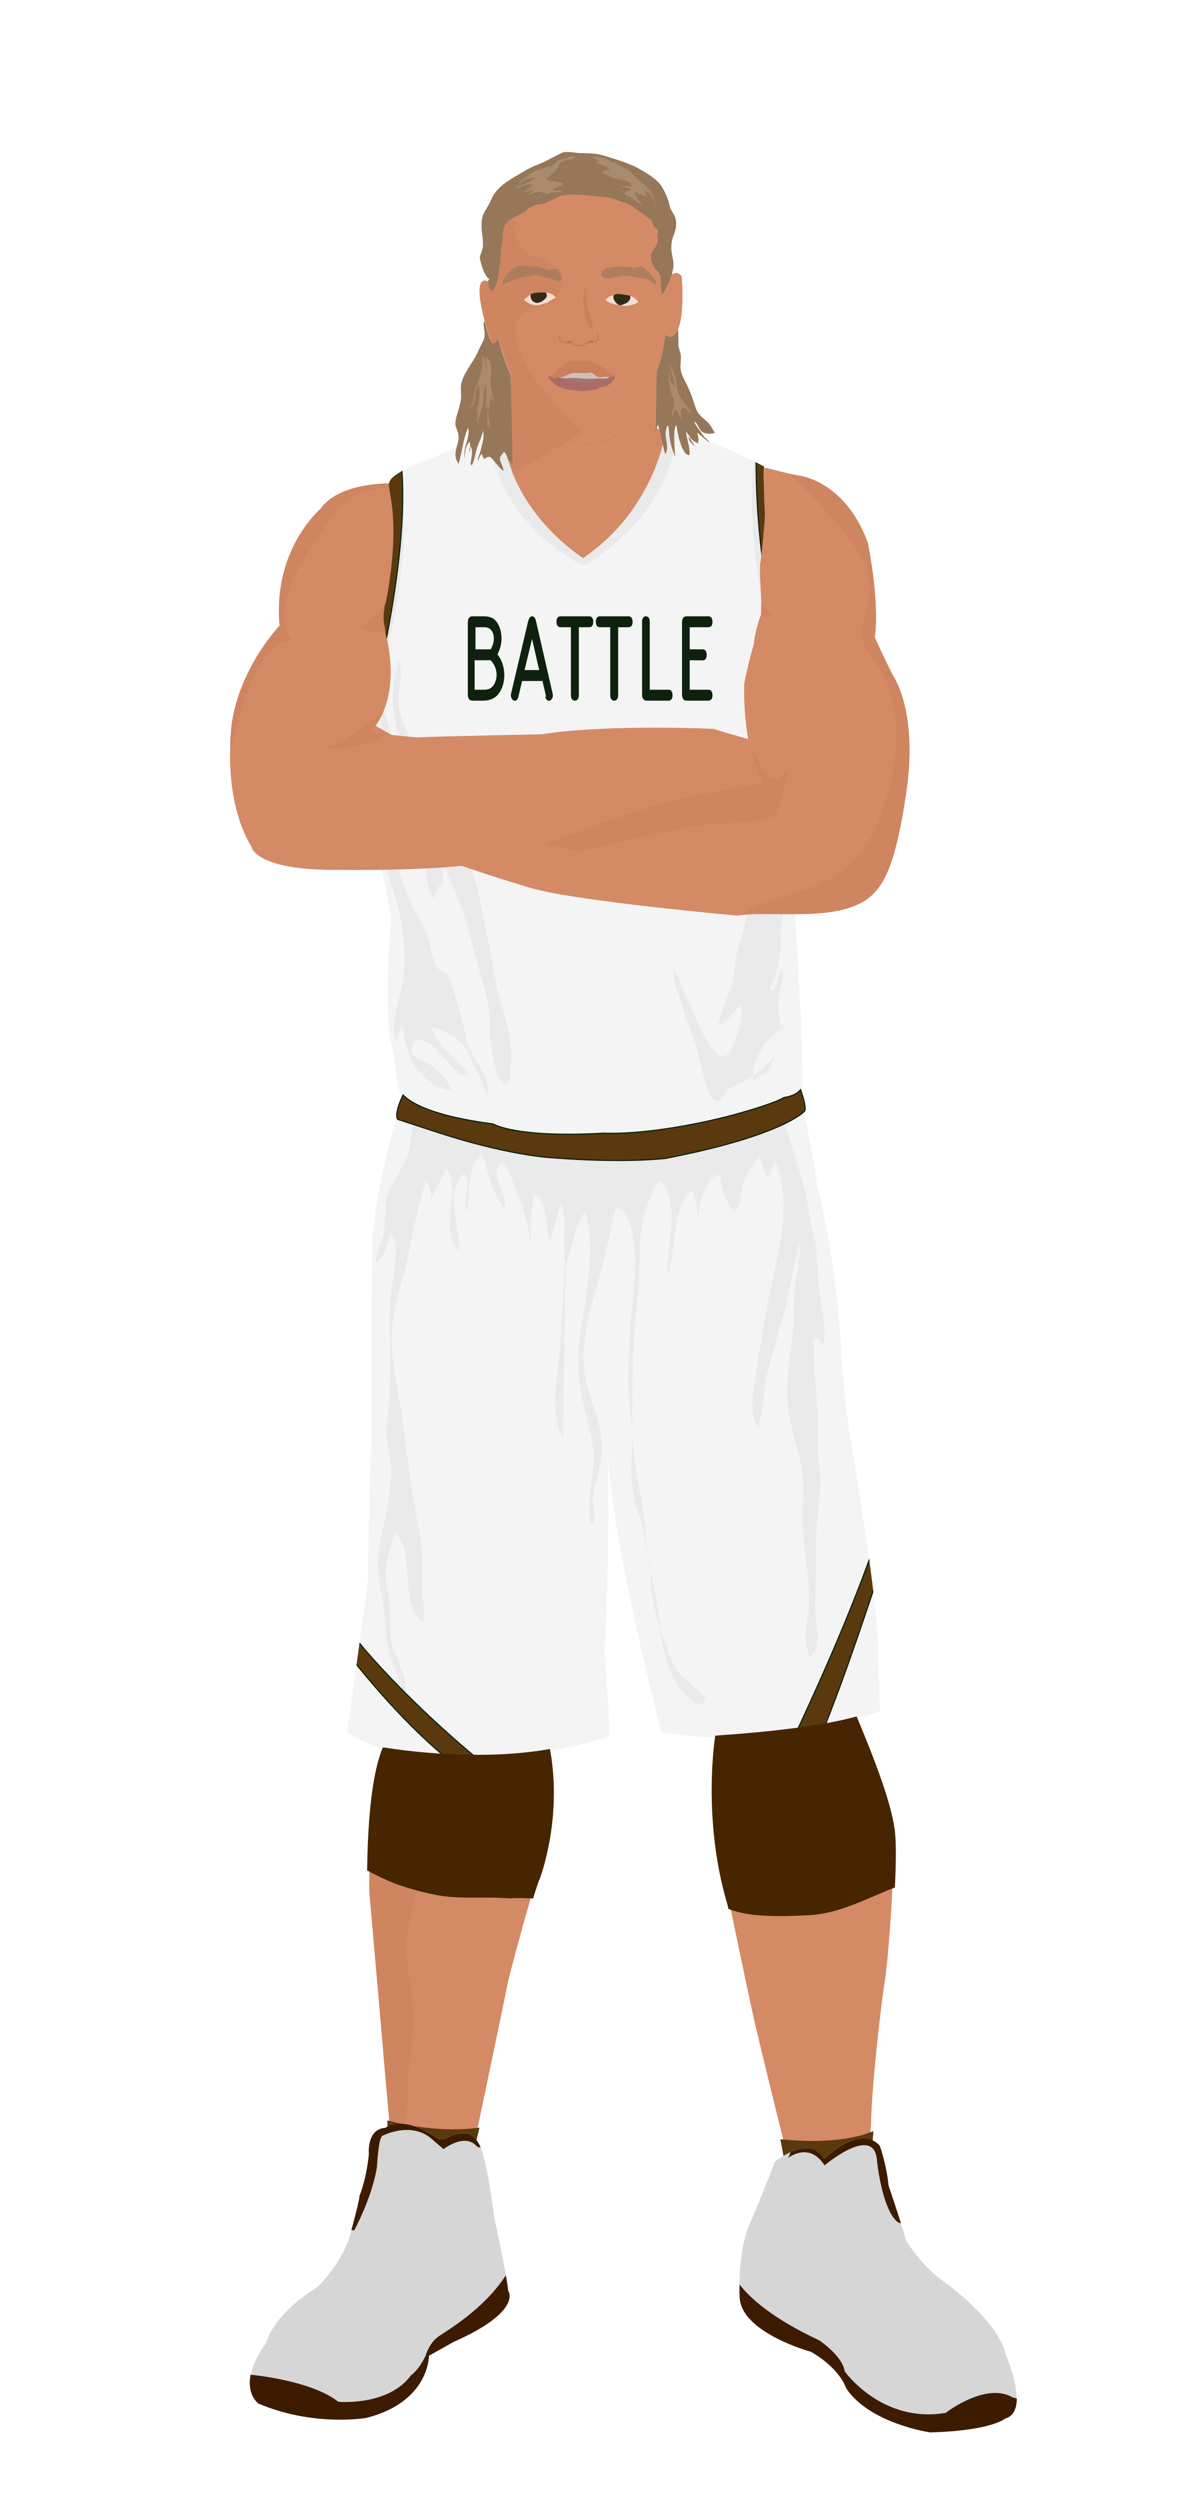 			<svg id="s6131197c2336c" xmlns="http://www.w3.org/2000/svg" xmlns:xlink="http://www.w3.org/1999/xlink" x="0px" y="0px" width="1029.1px" height="2172px" viewBox="0 0 1029.1 2172">
			
			<defs>
				<style type="text/css"><![CDATA[
									#s6131197c2336c .uniform{fill:#f4f4f4;}
					#s6131197c2336c .uniform.shadow{fill:#eaeaea;}
								
									#s6131197c2336c .headband .base{fill:#5a390e;}
					#s6131197c2336c .headband .shadow{fill:#502f04;}
					#s6131197c2336c .skin{fill:#d48a65;}
					#s6131197c2336c .skin.shadow{fill:#cf8560;}
					#s6131197c2336c .arms .wrap {fill:#000000;stroke-width:4;stroke:#000000}
					#s6131197c2336c .legs .wrap {fill:#462500;stroke-width:4;stroke:#462500}
					#s6131197c2336c .legs .socks {fill:#5a390e;stroke-width:3;stroke:#5a390e}
					#s6131197c2336c .shoes .base{fill:#d6d6d6;}
					#s6131197c2336c .shoes .sole{fill:#3c1b00;}
								#s6131197c2336c .waist-base .uniform{fill:#e5e5e5;}
				]]></style>
			</defs>

			<g class="uniform uniform-base"><g class="jersey jersey-base"><path class="uniform" d="M324.6,723.6c5.6,24.6,11.8,49.4,15,74.4c0,0-6.9,94.4,2,114.8l4.6,31.9c0,0,0.9,21.2,82.3,31.8c0,0,19.5,12.4,96.4,8c0,0,38,2.7,106.2-14.2c0,0,38-9.7,50.4-16.8c0,0,15.9-1.8,15.9-12.4c0-10.6-0.2-23.7-0.9-51.5c0,0-2.7-42.5-3.3-58.4c0,0-3.8-66.1-4.6-78.5c0,0,8.8-61,9.7-84c0,0,0-29.2,2.7-52.2c0,0-31-101.7-31.9-129.2c0,0-6.4-60.2-5.1-82.1c0,0-37.8-19.9-59.1-24.6c0,0-21.9-8-25.9-8.6c0,0-8,69-72.3,112.8c0,0-63.3-39.2-69.4-108.2c0,0-24.8,2.7-57.9,19.9c0,0-34.1,11.1-40.3,20.8c-6.2,9.7,15,39.8-19.5,169c0,0.1,0,0.2,0,0.3c-1.4,11.4-2.8,22.8-4.4,34.2c-1.8,12.6-6.1,26.6-5.9,39.2c0.1,8.7,6.8,32.3,14.3,56.9"/><path class="uniform shadow" d="M323.6,716.8c7.7,25.1,16.4,51.1,20.1,63.2c5.9,19.1,7.8,36,7.8,56.5c0,13.7-3.5,25.5-6.7,38.5c-1.8,7.5-4.8,23.2-0.1,30c1.5-4.8,3.2-9.7,4.8-14.4c2,11.6,5.2,29.3,13.3,38.7c4.7,5.4,21.2,20.9,29.2,16.7c-3.4-8.5-9.9-15-17.2-20.5c-6.8-5.1-18.4-5.7-16.7-15.8c2.1-12.8,16.7-3.4,21.7,2.4c4,4.6,21.5,28.1,27.4,20.6c-9.6-11.3-28.8-25.5-31.9-40.5c6.6,1.6,17.7,6.8,23,11.4c6.1,5.3,9.3,13.2,12.9,20.2c3.9,7.7,9.9,17.5,11.2,26c0.4,0,1.4,0.1,1.9,0.1c1-18.7-15.7-31-19.1-47.7c-2.6-12.6-6.2-25.7-10-37.8c-1.6-5.3-3.7-14.9-7.6-18.8c-1.8-1.9-5.1-2.1-6.5-3.7c-4.8-5.3-6.5-18.1-8.3-24.8c-2.7-9.9-7.8-17.5-12.8-26.5c-10.3-18.7-17.7-45.6-15.7-67c2,1.6,4,3,6.4,3.4c0.1-2.9,0.5-5.9,1.2-8.7c3.6,7.3,8.8,14.4,12.9,21.6c6.9,12.2,4,30.2,12.6,40.8c1.2-4.7,2.7-11.5,7.7-13.3c0.2-4.9-0.4-10.4,0.6-14.9c4.5,9.2,8.2,19.2,12.3,28.7c8.4,19.5,12.2,39.5,18.1,59.8c4.3,14.9,9.3,30.2,9.6,45.8c0.1,6.3-0.5,12.5,0.8,18.7c0.9,4.7,4.2,38.4,13.3,35.8c4.6-1.3,4-13.6,4.3-17.2c2.6-26.3-9.5-48.4-13.7-73.5c-2.4-14.6-5.1-28.3-8.2-43c-4.7-22.2-7.3-45.6-18.4-65.5c-4-7.1-7-14.6-11.3-21c-5.4-8-10.6-16.2-14.1-25.7c-2.5-7-3.7-14.9-7.2-21.5c-3.2-6-8.6-10.3-11.2-16.9c-1.5-3.9-2.1-8-3.2-12c-2.8-10.5-8.7-21.2-10.2-31.8c-1.6-11.3,5.4-30.4-0.5-39.6c-0.1,5.7-3.1,11-3.4,16.8c-0.3,4-0.8,7.9-1.2,11.9c-1.6,18.5,8.7,40.8,3.2,58.1c-3.4-4-2.9-12.3-3.9-17c-3-15.1-6.7-28.3-14.3-42.2c4.7,11.9,4.8,27.3,4.9,40c0,9-2.3,17.2-2,26.3c0.3,8.8,2.9,17.1,3.9,25.7c-6.4-5.9-11.3,20.1-9,30.3"/><path class="uniform shadow" d="M660.1,650c0.5-11.7-0.1-23.1,2.5-34.4c1.1-4.9,2-9.6,2.1-14.6c0.2-7.3-0.3-15.1,0.1-22.2c8.2,10.1,11.9,22.7,19.1,33.2c1.6-4.2,0.5-10.4,0.7-15.1c7.3,7,11,25.7,11.9,35.4c1.5,16.6-4.4,33.9-8.1,49.9c-2.7,11.9-3.5,24.1-5.2,36.1c-2.2,15.5-7.6,30.4-6.5,46.5c7.1-1.3,7.5,10.2,6.6,14.9c-2.5,13.6-5.1,23.4-4.7,37.4c0.3,10.3-2.1,18.9-4,28.8c-0.8,4.1-5.6,11.5-4.9,14.6c9.6-2.8,4.5-17.3,10.9-19.4c0.7,10.5-3.3,18.2-3.9,28.2c-0.5,8.7,1.1,16.9,2.1,25.4c2.1-1,3.5-3.2,3.7-5.5c-5.7,7.8-14.4,11.6-19.5,20.1c-5.2,8.6-9.2,19.4-8.8,29.5c5.8-2.7,12.5-7.4,15.7-13.1c2.9-5,2.9-8.3,7.4-12.3c-9.7,11.7-19.8,20.7-33.3,27.3c-4.8,2.3-8.8,3.3-12.4,7.4c-2.2,2.5-4.3,9-9.2,8.1c-7.2-1.3-11.9-24.9-13.5-31.6c-2.9-12.9-6.6-24.2-11.2-36.4c-3.2-8.5-5.7-17.4-8.6-26c-2-5.8-4.4-13.7-2.8-19.3c5.8,11.3,9.2,23.4,15.5,34.6c4.3,7.7,6.1,16.1,10.9,23.4c3.2,5,8.4,16.2,15,16.5c7.1,0.3,9.7-10.3,11.7-15.5c3.6-9.2,5.9-18.7,5.1-28.7c-6.7,4.3-12.6,15.5-20,17.6c1.4-10,5.9-20,9.7-29.6c4.6-11.7,3.7-24.4,7.3-36.6c6.2-20.7,10.5-42.1,16.7-62.9c6.9-23.3,15.6-61.2,6.3-85.4c-5.1,4.4-4.9,13.3-6.2,19.6c-1.6,7.6-3.8,15.4-7,22.5c-4.8,10.7-11.6,15.3-23.7,17.1c-0.4-6.1,2.7-12,3.3-18.1c0.4-3.8-0.8-8.1-0.1-11.8c1.1-5.7,4.9-10.4,6-16c0.7-3.1,0.6-6.1,1.5-9c4.1,2.4,8.3,7.5,10,12.1c2.3-10.1,5.6-20.2,8.4-30.1c1.6-5.6,2.2-11.3,5.3-16.6"/><path class="uniform shadow" d="M424.4,379.2c11.1,80.6,82.8,112.2,82.8,112.2c80.8-47.9,81-116.6,81-116.6l-9-2.8c0,0-8,69-72.3,112.8c0,0-63.3-39.2-69.4-108.2l-11.5,2.2C425.4,378.9,424.9,379,424.4,379.2z"/><path class="uniform shadow" d="M506.8,484.8C571.2,441,579.2,372,579.2,372c-88.3-7.5-141.8,4.6-141.8,4.6C443.6,445.6,506.8,484.8,506.8,484.8z"/><path class="uniform shadow" d="M346.4,411c-3.3,2.1-5.9,4.2-7.2,6.3c-6.2,9.7,15,39.8-19.5,169c0,0.1,0,0.2,0,0.3c-1.4,11.4-2.8,22.8-4.4,34.2c-1.7,12.3-5.9,25.9-5.9,38.3C358.9,511.6,354,440.6,346.4,411z"/><path class="uniform shadow" d="M664.1,405.1c0,0-3.6-1.9-9.1-4.6c-2.9,33-6,131.5,45.4,222.1c0.2-2.1,0.4-4.2,0.6-6.3c0,0-31-101.7-31.9-129.2C669.2,487.2,662.8,427,664.1,405.1z"/></g><g class="waist waist-base"><path class="uniform shadow" d="M681.6,953.4c-12.4,7.1-50.4,16.8-50.4,16.8C563,987.1,525,984.4,525,984.4c-77,4.4-96.4-8-96.4-8c-52.5-6.8-71.5-18.1-78.3-25.2c-8.3,17.5-4.6,21.2-4.6,21.2c2,0.7,30.5,10,30.5,10c63.7,21.2,101.5,23.2,101.5,23.2c65.7,5.3,100.9,0.7,100.9,0.7c102.8-19.9,120.8-41.1,120.8-41.1c1.3-3.2-0.9-11.1-3.6-18.6C691.5,952.3,681.6,953.4,681.6,953.4z"/></g><g class="shorts shorts-base"><path class="uniform" d="M763,1437.6c2-38.5-23.2-183.8-23.2-183.8c-6-37.8-8-69.7-8-69.7c-4-89.6-21.2-152.6-21.2-152.6c-5.9-39.9-10-57.4-12.6-65.1c-5.6,4.8-31.3,22.8-119.5,39.9c0,0-35.2,4.6-100.9-0.7c0,0-37.8-2-101.5-23.2c0,0-28.5-9.3-30.5-10c0,0-0.6-0.7-0.8-2.7c-24.2,87.8-21.1,116.8-21.1,116.8c-1.3,31.2-0.7,168.5-0.7,168.5c-2,24.5-3.3,118.8-3.3,118.8c-2,16.6-17.9,130.7-17.9,130.7c76.3,53.1,228.3,4,228.3,4c-0.7-19.2-4.6-74.3-4.6-74.3c4.4-80.5,3.3-151.7,2.8-172.8c3,75.8,46.3,243.1,46.3,243.1c92.9,17.9,190.4-17.9,190.4-17.9L763,1437.6z"/><path class="uniform shadow" d="M715.2,1168.2c4.1-13.7-1.4-30.5-2.9-44.3c-1.2-11.6-1.8-22.4-2.4-34.2c-0.6-12.1-4.5-21.5-6.4-33.5c-1.5-9.1-2.6-18.2-5.1-26.8c-5-17.4-10.4-35.5-16.9-53.1c-16.5,8-47.3,19.1-103,29.9c0,0-35.2,4.6-100.9-0.7c0,0-37.8-2-101.5-23.2c0,0-9.2-3-17.6-5.7c-0.3,7.2-1.7,15.1-2.6,20.1c-2.2,12.5-10.4,23.3-16.1,34.3c-6.5,12.4-4.2,25-6,38.4c-1.2,9.2-7.4,17.7-6.9,27.2c8.8-5.1,8.8-17,13.3-25.6c7.6,10.5,1.7,38.1,0,51.1c-2.4,18-1.1,36.9-1.1,55.1c0,19.4,0.2,38.8-2.7,57.5c-2.3,15,3.6,30.2,3.6,45.1c0,16.5-3.8,31.3-7.1,47.3c-4.3,20.4-6.6,34.8-1.7,55.2c4.2,17.6,2.8,35.7,7.1,53.2c2.2,9.1,6.4,17.2,9.5,26c1.9,5.3,2.6,12.4,6,16.7c-1.5-9.3-0.8-17-4.1-26.1c-2.4-6.6-5.5-12.8-7.9-19.4c-3.4-9.5-2.7-18.5-2.7-28.8c0-10.9-1.9-18.6-3.3-28.9c-2.1-15.5,3-29.1,7.8-44.2c19.1,19.4,1.8,62.2,23.9,78.6c2.4-7.4,0.2-16.5-0.1-24.3c-0.3-8.9,0.2-17.8,0-26.6c-0.4-20.7-5.4-39.3-8.6-59.4c-5.3-32.8-8.1-66-14.4-98.9c-5.3-27.9-5.8-51.7,2.6-79.1c9.7-31.6,13-64,23.2-95.4c3.2,4.1,4.8,10.7,4.6,16.9c3.5-9.7,8.5-17.5,13.1-27.5c13.5,19.3-7.3,54.8,11.2,71.6c1.1-20.5-13.4-52.2,4.5-67.4c6.8,10.8-2.5,22.6,2,33.3c4.8-14.6-1.5-38.4,12.2-48.9c4.8,3.1,4.7,10.4,6.4,15.7c2.8,8.9,7,22.5,14,29.7c3.6-9.9-8.2-21.9-6.3-32.4c2.4-13.2,8.4-3.2,11.5,4.2c8.5,20.1,17.6,44,17.7,65.9c0-16.7-0.2-31.5,2.8-47.7c11.5-3.3,10.7,31.4,14.1,39c3.8-10.8,5.8-22.3,9.8-33c4,9.3,2.5,21.4,2.5,31.5c0,6.7,0.4,13.5,0.7,20.3c-1.3,23.1-4.3,75-4.3,75.5c-1.8,23-9.9,55.6,2.8,76.7c-0.3-22.2,1.7-107.6,2.1-147.6c0.6-2.8,1.3-5.7,2.2-8.5c3.7-11.9,7.6-31.5,15.1-41c9.8,37.4-1.1,76.6-5.3,113.5c-3.3,29.4,2.6,52.1,9.5,79.8c4.6,18.4,2.4,31.5,0.2,49.5c-0.7,5.8-2.9,27.2,1.8,30.5c3.6-7.2,0.3-13.3,0-20c-0.6-10.5,3.7-19.5,6-29.4c5.8-25-2.4-44.7-9.8-68.7c-10-32.7,0.8-67,10-98.9c5.7-19.8,9-40.2,14.2-59.7c18.2,5.5,17.3,50.3,15.8,66.1c-2.8,28.8-5.2,57-5.2,86c0,19.4,4.9,37.3,3.3,56.4c-1.2,14.8-1,31.3,2,45.9c2,9.8,6.7,18.8,8.2,28.7c1.6,10.7,3.5,21.2,5.5,31.6c0.2,2.5,0.5,6,0.5,7.5c0.1,15.5,3.4,29.3,8.1,43.7c0.9,7,2.5,16.3,4.3,22.8c3.8,14.2,9.1,27.1,19.3,36.3c4.3,3.8,12.5,12.3,16.4,1.6c-8.8-10.1-20.3-15.8-27-27.4c-5-8.8-8.1-18.5-11.4-28.1c-0.3-0.8-0.9-3.1-1.3-4.8c-1.1-9.2-1.9-18.5-4-27.5c-1.6-7.2-3.5-17.6-4.9-25.1c-0.4-4.3-1.1-8.6-2.1-13c-2.4-10.4-1.6-20-3-30.4c-3.5-25.4-10.1-50.1-10.3-76.2c-0.3-38.4-0.4-76.3,4.4-114.1c2.4-18.4,1.1-36.7,2.6-54.8c1-12.4,8.4-39.1,16.7-48.4c19.5,20.3,5.4,57.7,6.4,82.5c8.4-18.6,3.4-61.4,22-73.7c3.1,6.4,4.5,15.5,4.3,24.4c2.2-14,5.7-30,13.5-35.6c7.9-5.7,6.3-0.1,8,7.6c1.8,8.2,5,16.3,11.1,22.4c6.3-6.2,5.4-22.1,9.3-30.5c3-6.4,8.3-13.6,12.1-18.6c2.1,5.6,3.9,15.1,7.7,19.4c2.8-5.1,2.2-9.9,6.4-13.5c15.2,37.2,1.4,81.1-6.2,118.7c-4.1,20.3-7.3,40.9-10.4,61.1c-2.2,14.3-7.4,37.3,1.3,50.2c5.7-16.8,4.4-34.9,9.2-52c4.4-15.9,8.6-31,13.2-46.9c6-20.5,8.2-42.7,14.2-62.5c0.3,13.6-3.1,26.9-4.6,40.5c-1.3,12.5-0.7,25-1.9,37.5c-2,21.2-6.4,44.7-4.1,66c2.9,26.5,16.2,51.9,13.1,79.4c-3.6,32.2,6.9,61.6,5.1,93.5c-0.8,14.3-6.5,30.6,1,43.9c11.2-8.4,4.8-28.4,4.5-40c-0.3-11.6,0.9-23.3,0.9-35c0-10.9,0-21.7,0-32.6c0-14.4,3.1-27.8,3.6-42c0.4-11.4-2.7-22.4-2.7-33.9c0-8.4,0-16.8,0-25.2c0-22.3-4.5-46.3-2.5-68.1C711.6,1162.6,714.2,1164.9,715.2,1168.2z"/></g></g><g class="mask-shorts"><g><defs><path id="s6131197c2336c-shorts-clip-path-def" d="M763,1437.6c2-38.5-23.2-183.8-23.2-183.8c-6-37.8-8-69.7-8-69.7c-4-89.6-21.2-152.6-21.2-152.6c-5.9-39.9-10-57.4-12.6-65.1c-5.6,4.8-31.3,22.8-119.5,39.9c0,0-35.2,4.6-100.9-0.7c0,0-37.8-2-101.5-23.2c0,0-28.5-9.3-30.5-10c0,0-0.6-0.7-0.8-2.7c-24.2,87.8-21.1,116.8-21.1,116.8c-1.3,31.2-0.7,168.5-0.7,168.5c-2,24.5-3.3,118.8-3.3,118.8c-2,16.6-17.9,130.7-17.9,130.7c76.3,53.1,228.3,4,228.3,4c-0.7-19.2-4.6-74.3-4.6-74.3c4.4-80.5,3.3-151.7,2.8-172.8c3,75.8,46.3,243.1,46.3,243.1c92.9,17.9,190.4-17.9,190.4-17.9L763,1437.6z"/></defs><clipPath id="s6131197c2336c-shorts-clip-path"><use xlink:href="#s6131197c2336c-shorts-clip-path-def" overflow="visible"/></clipPath></g></g><g class="mask-jersey"><g><defs><path id="s6131197c2336c-jersey-clip-path-def" d="M324.6,723.6c5.6,24.6,11.8,49.4,15,74.4c0,0-6.9,94.4,2,114.8l4.6,31.9c0,0,0.9,21.2,82.3,31.8c0,0,19.5,12.4,96.4,8c0,0,38,2.7,106.2-14.2c0,0,38-9.7,50.4-16.8c0,0,15.9-1.8,15.9-12.4c0-10.6-0.2-23.7-0.9-51.5c0,0-2.7-42.5-3.3-58.4c0,0-3.8-66.1-4.6-78.5c0,0,8.8-61,9.7-84c0,0,0-29.2,2.7-52.2c0,0-31-101.7-31.9-129.2c0,0-6.4-60.2-5.1-82.1c0,0-37.8-19.9-59.1-24.6c0,0-21.9-8-25.9-8.6c0,0-8,69-72.3,112.8c0,0-63.3-39.2-69.4-108.2c0,0-24.8,2.7-57.9,19.9c0,0-34.1,11.1-40.3,20.8c-6.2,9.7,15,39.8-19.5,169c0,0.1,0,0.2,0,0.3c-1.4,11.4-2.8,22.8-4.4,34.2c-1.8,12.6-6.1,26.6-5.9,39.2c0.1,8.7,6.8,32.3,14.3,56.9"/></defs><clipPath id="s6131197c2336c-jersey-clip-path"><use xlink:href="#s6131197c2336c-jersey-clip-path-def" overflow="visible"/></clipPath></g><g><defs><path id="s6131197c2336c-waist-clip-path-def" d="M681.6,953.4c-12.4,7.1-50.4,16.8-50.4,16.8C563,987.1,525,984.4,525,984.4c-77,4.4-96.4-8-96.4-8 c-52.5-6.8-71.5-18.1-78.3-25.2c-8.3,17.5-4.6,21.2-4.6,21.2c2,0.7,30.5,10,30.5,10c63.7,21.2,101.5,23.2,101.5,23.2 c65.7,5.3,100.9,0.7,100.9,0.7c102.8-19.9,120.8-41.1,120.8-41.1c1.3-3.2-0.9-11.1-3.6-18.6 C691.5,952.3,681.6,953.4,681.6,953.4z"/></defs><clipPath id="s6131197c2336c-waist-clip-path"><use xlink:href="#s6131197c2336c-waist-clip-path-def"  overflow="visible"/></clipPath></g></g>
<defs><style type="text/css" ><![CDATA[
#s6131197c2336c .uniform-pattern .pattern-1{fill:#5a390e;stroke:#0d210d;}
#s6131197c2336c .uniform-pattern .pattern-2{fill:#0d210d;}
#s6131197c2336c .uniform-pattern .identifiers .number path{fill:#0d210d;stroke:#5a390e;stroke-width:20}
#s6131197c2336c .uniform-pattern .identifiers .wordmark path{fill:#0d210d;stroke:#0d210d;stroke-width:20;}
]]></style></defs>
<g class="uniform-pattern">
	<g class="jersey" clip-path="url(#s6131197c2336c-jersey-clip-path)">
		<path class="pattern-1" fill="#A96300" d="M344.8,381.5c0,0,27.4,70.5-43,310.5l-31.4-292.5L344.8,381.5z"/>
		<path class="pattern-1" fill="#A96300" d="M658.9,357.5c0,0-25.5,247.5,120,376.5l-91.5-376.5H658.9z"/>
	</g>
	<g class="waist">
		<path class="pattern-1" fill="#A96300" d="M681.6,953.4c-12.4,7.1-50.4,16.8-50.4,16.8C563,987.1,525,984.4,525,984.4
			c-77,4.4-96.4-8-96.4-8c-52.5-6.8-71.5-18.1-78.3-25.2c-8.3,17.5-4.6,21.2-4.6,21.2c2,0.7,30.5,10,30.5,10
			c63.7,21.2,101.5,23.2,101.5,23.2c65.7,5.3,100.9,0.7,100.9,0.7c102.8-19.9,120.8-41.1,120.8-41.1c1.3-3.2-0.9-11.1-3.6-18.6
			C691.5,952.3,681.6,953.4,681.6,953.4z"/>
	</g>
	<g class="shorts" clip-path="url(#s6131197c2336c-shorts-clip-path)">
		<path class="pattern-1" fill="#A96300" d="M437,1543.9c-6,0-144-114-166.5-183l-9,19.5c0,0,81.4,126,163,172.5L437,1543.9z"/>
		<path class="pattern-1" fill="#A96300" d="M675.4,1539.4c0,0,84-168,103.5-262.5l9,15c0,0-76.5,249-99,261
			C666.4,1564.9,675.4,1539.4,675.4,1539.4z"/>
	</g>
	<g class="identifiers">
		<path fill="none" d="M349.6,668.2c0,0,160.4-151.5,329.9,10.5"/>
	</g>
	<g class="identifiers">
		<svg y="510px" x="345px" width="330" height="120" class="wordmark" xmlns="http://www.w3.org/2000/svg" xmlns:xlink="http://www.w3.org/1999/xlink" viewBox="0 0 180.0 85.5"><g id="s5372b8d95375e" transform="matrix(0.703 0 0 1 12.001 69.547)"><g transform="scale(0.076) translate(0, 0)"><path transform="translate(0,0) rotate(180) scale(-1, 1)" d="M133,667l127,0C313,667 352,660 378,646C403,632 424,612 439,585C454,558 462,528 462,497C462,454 445,410 412,366C467,317 494,261 494,198C494,157 483,121 461,88C438,55 409,31 373,18C341,6 302,0 255,0l-122,0C105,0 91,14 91,42l0,583C91,653 105,667 133,667M160,69l113,0C310,69 340,76 363,90C381,101 396,116 408,137C419,158 425,179 425,200C425,247 400,290 350,329l-190,0M160,398l192,0C379,431 393,464 393,495C393,532 378,560 349,579C330,592 303,598 268,598l-108,0z" /><path transform="translate(569,0) rotate(180) scale(-1, 1)" d="M374,160l-240,0l-45,-135C83,8 72,-1 56,-1C47,-1 39,3 32,10C25,17 21,25 21,34C21,37 22,41 24,47l194,578C227,653 240,667 257,667C269,667 278,663 284,654C287,649 292,639 297,623l188,-576C487,42 488,37 488,33C489,24 485,17 478,10C471,3 462,-1 453,-1C436,-1 425,8 419,25M156,229l197,0l-96,296z" /><path transform="translate(1108,0) rotate(180) scale(-1, 1)" d="M250,598l0,-561C250,12 238,0 214,0C190,0 178,12 178,37l0,561l-130,0C23,598 11,609 11,632C11,655 23,667 48,667l332,0C405,667 417,655 417,632C417,609 405,598 380,598z" /><path transform="translate(1564,0) rotate(180) scale(-1, 1)" d="M250,598l0,-561C250,12 238,0 214,0C190,0 178,12 178,37l0,561l-130,0C23,598 11,609 11,632C11,655 23,667 48,667l332,0C405,667 417,655 417,632C417,609 405,598 380,598z" /><path transform="translate(2020,0) rotate(180) scale(-1, 1)" d="M160,69l227,0C412,69 424,57 424,34C424,11 412,0 387,0l-254,0C105,0 91,14 91,42l0,588C91,655 102,667 125,667C148,667 160,655 160,630z" /><path transform="translate(2483,0) rotate(180) scale(-1, 1)" d="M160,598l0,-200l160,0C345,398 357,386 357,363C357,340 345,328 320,328l-160,1l0,-260l227,0C412,69 424,57 424,34C424,11 412,0 387,0l-254,0C105,0 91,14 91,42l0,583C91,653 105,667 133,667l254,0C412,667 424,655 424,632C424,609 412,598 387,598z" /></g></g></svg>		
		<g class="number">
			<svg x="10px" y="630px" xmlns="http://www.w3.org/2000/svg" xmlns:xlink="http://www.w3.org/1999/xlink" width="100%" height="130" viewBox="0 0 88 85.5"><g transform="matrix(.9 0 0 1.1 0 70)"><g transform="scale(0.085) translate(0, 0) matrix(1 0 0 1 0 70)"><path
                    transform="translate(0,0)
                    rotate(180) scale(-1, 1)"
                    d="M151,69l203,0C379,69 391,57 391,34C391,11 379,0 354,0l-250,0C70,0 53,9 53,27C53,35 60,49 73,70l186,289C290,407 308,438 315,453C322,467 325,483 325,502C325,531 316,554 297,571C278,588 254,597 223,597C197,597 176,590 161,576C152,568 140,550 123,522C112,505 101,496 89,496C79,496 71,500 64,507C57,514 53,523 53,534C53,566 72,597 110,626C145,653 185,667 228,667C277,667 317,652 349,623C380,593 396,555 396,509C396,466 380,419 347,369z" /><path
                    transform="translate(507,0)
                    rotate(180) scale(-1, 1)"
                    d="M113,370C80,406 63,450 63,503C63,552 78,592 107,622C136,652 174,667 222,667C271,667 310,651 341,620C371,589 386,548 386,498C386,449 369,407 334,370C357,349 372,328 381,305C389,282 393,250 393,210C393,142 382,93 360,62C330,20 283,-1 218,-1C161,-1 117,20 85,62C64,90 54,133 54,191C54,239 58,276 67,301C75,326 90,349 113,370M219,335C154,335 121,293 121,209C121,162 128,127 141,104C154,81 181,69 221,69C258,69 284,80 300,101C316,122 324,158 324,207C324,252 316,285 299,305C282,325 256,335 219,335M223,597C196,597 174,588 157,570C140,552 132,529 132,500C132,436 161,404 219,404C284,404 317,436 317,501C317,524 311,545 299,562C283,585 258,597 223,597z" /></g></g></svg>
		</g>
	</g>
</g>			
						
						<g class="neck"><path class="skin" d="M506.8,484.8c56.8-38.6,69.6-96.8,71.9-110l-10.9-3.4l-8.2-18.3H452.2l-9.7,23.3l-5,1.3 C444.2,446,506.8,484.8,506.8,484.8z"/></g>
			
			<g class="pose pose-2">
	<g class="legs">
		<path class="left skin" d="M743.3,1493.5c-28.5,7.7-72.4,12.9-120,16.2c-2.7,19.9-8.2,81.2,11.1,145.4
			c0,0,13.2,64,21.8,102.9c0,0,23.1,96.9,31.2,125.8c8.1,28.9,68.7,4.2,69.6-37.3c0.9-41.4,10.4-116.8,12.3-126.9
			c1.9-10.1,9.2-95.3,6.7-125.9C774.1,1570.4,759.3,1531.7,743.3,1493.5z"/>
		<path class="right skin" d="M334,1520.2c-5.8,14.7-13.3,46.9-13,122.9c0,0,12.4,140.9,12.5,144.2
			c0.2,3.3,6,67.1,6,67.1l72,11.6c0,0,27.9-133,30.5-146.5c0,0,20-77.2,25.3-88.1c0,0,19.4-50.1,9.1-109.7
			C433,1529.1,380.1,1527.1,334,1520.2z"/>
		<path class="skin shadow" d="M476.2,1540.2c0.7-0.2,1.6-0.3,2.5-0.3c-0.5-6-1.2-12.1-2.3-18.3
			c-43.4,7.5-96.3,5.5-142.4-1.5c-5.8,14.7-13.3,46.9-13,122.9c0,0,12.4,140.9,12.5,144.2c0.2,3,4.8,53.4,5.8,64.8
			c0.7,0.8,1.3,1.7,1.9,2.6l4.2,0.7l0.2-0.7c10.5-12.9,8.2-27.2,9-43.1c0.9-16.6,3.5-33.1,4.5-49.6c1.9-30.8-9.2-54.5-4.5-85
			c2.9-19.3,7.8-34.9,14.7-53.3c5.4-14.5,7-32.7,15.5-46.5c9.7-15.6,30.4-27.3,47.9-31.9c11.5-3,12.1,3,24.4,3.2
			C464.6,1548.6,469.9,1542,476.2,1540.2z"/>
		<path class="skin shadow" d="M775.7,1639.6c0.8-18.2,1.2-35.2,0.3-45.8c-1.9-23.4-16.8-62.1-32.7-100.3
			c-28.1,7.6-71.3,12.7-118.1,16c1.5,1.5,3.9,3,8.1,5.9c4.9,3.4,17.5,12.7,24.2,13.7c14.4,2,27-5.6,42.5-2.7
			c19.4,3.5,28.9,12.8,38.8,28.2c9.2,14.2,11.3,28.2,16.2,43.2C759.7,1611.8,772.7,1624.6,775.7,1639.6z"/>
		<path class="socks" d="M756.7,1863.1c0.2-3,0.5-6.2,0.8-9.5
			c-24.3,9.5-57.7,8.4-77.4,6.5c2.8,15,5.3,28.3,7.1,36.3C693.4,1925.8,753.6,1904.4,756.7,1863.1z"/>
		<path class="socks" d="M414.8,1850.1c-31,3.8-61.3-2.2-76.6-6.1
			c0.5,14.8,1,28.2,1,28.2l56.1,13c4.4-2.9,8.8-5.9,13-8.8C410,1869.7,412.2,1860.6,414.8,1850.1z"/>
										<path class="right-knee wrap" d="M353.6,1637.7c13.5,4.1,28,7.8,42.2,8.5c15.9,0.8,31.7-0.3,47.5,1
			c3.2-0.3,6.5-0.3,9.4-0.3c3.1,0.1,6.1,0.2,9.2,0.3c2.3-7.5,4.2-13.3,5.4-15.8c0,0,19.4-50.1,9.1-109.7
			c-43.4,7.5-96.3,5.5-142.4-1.5c-5.3,13.4-12,41.2-12.9,103.5C331.5,1629.3,342.2,1634.2,353.6,1637.7z"/>
						<path class="left knee wrap" d="M634.8,1656.8c1.2,0.5,2.3,0.9,5,1.6c3.5,1,7,1.8,10.5,2.4c2.7,0.4,5.6,0.8,9.6,1.1
			c14.3,1.1,28.6,0.6,42.9-0.1c26.3-1.3,49.1-14.2,73.1-23.5c0.8-17.7,1.1-34.2,0.2-44.5c-1.9-23.4-16.8-62.1-32.7-100.3
			c-28.5,7.7-72.4,12.9-120,16.2c-2.7,19.9-8.2,81.2,11.1,145.4C634.5,1655.1,634.6,1655.7,634.8,1656.8z"/>
					</g>
	<g class="arms">
		<path class="left skin" d="M775.8,586.4c-6.1-12.1-15.5-32.7-15.5-32.7c4.4-32.2-6.1-82.4-6.1-82.4
			c-20.4-55.1-61-58.3-61-58.3c-7-1.2-26.6-6.6-29.1-6.8c0,8.7-0.3,26.1,0.6,38c0.9,4.2-3.5,42.8-3.5,43c-0.1,0.6-0.3,1.2-0.5,1.8
			c-0.8,15,1.8,30,0.7,45c-3.2,8.5-5.3,17.3-6.4,26.2c-3.2,11.1-5.9,22.2-8.1,33.5c-1.4,40.7,9.6,76.6,9.6,76.6
			s-277.3-11.6-279.5-12.1c-2.2-0.5-54.3-29.7-54.3-29.7c-22.7-20.1-52.1,15.6-52.1,15.6l43.2,68.4c27.1,24.1,149,59.3,149,59.3
			c38.8,11.1,177.8,23.6,177.8,23.6c19.9-4,65.3,2.5,94.7-6c29.4-8.5,41-26.6,52.1-99.5C798.5,617.1,775.8,586.4,775.8,586.4z"/>
		<path class="skin shadow" d="M760.3,553.7c4.4-32.2-6.1-82.4-6.1-82.4c-20.4-55.1-61-58.3-61-58.3
			c-1.7-0.3-4.2-0.8-7-1.5c21.9,21.5,43.9,42.2,60.3,69.1c13.9,22.8,10.4,35.5,4,58.9c-6.2,22.7,7.2,27.4,17.5,47.6
			c16.6,32.5,12.2,80.2,0.1,113.9c-14.6,40.4-29.3,58.8-71.6,72.5c-15,4.9-38,11.5-53.3,21.6c21-3.1,64,2.6,92.2-5.6
			c29.4-8.5,41-26.6,52.1-99.5c11.1-72.9-11.6-103.5-11.6-103.5C769.7,574.3,760.3,553.7,760.3,553.7z"/>
		<path class="skin shadow" d="M502.4,740.8c4-1.8,8.3-3,12.8-3.9c8.6-1.8,17.1-3.5,25.7-5.6
			c20.3-4.8,40.7-9.6,61.2-13.2c15.7-2.8,31.5-2.6,47.3-4.1c8.3-0.8,17.2-2.3,25.1-5.5c3-9.7,5.5-19.7,8.3-29.4
			c1.1-3.8,2.1-7.5,3-11.2c-9.4,7.6-9.2,12.8-20.3,4.7c-1.3-1-10.4-21.4-11.5-22.5c-47.7-2-269,9-276.7,8.3
			c20.4,29.5,59.3,61.3,86,72.8c11.2,4.8,26.1,3.7,36.4,8.3C500.6,739.8,501.5,740.3,502.4,740.8z"/>
		<path class="skin shadow" d="M661.5,534c-0.2,0.5-0.4,1.1-0.6,1.6c3.8-0.3,7.6-0.3,11,0.2
			c-3.5-3.7-6.7-7.9-10.2-11.6C661.7,527.5,661.7,530.7,661.5,534z"/>
								<path class="right skin" d="M653.6,653.3c-0.5-1-0.9-2-1.4-3.1c-1-2.3-1.2-4.8-1.3-7.2c0-0.3-0.1-0.6-0.1-0.8
				c-11.8-3.3-23.5-6.6-30.4-9c0,0-91.7-4.4-149.6,4.7c0,0-88.3,1.7-108,2.7c0,0-24.1-1.7-40.8-5c0,0,26.4-22.8,14.5-79.8
				c0,0,0,0,0-0.1c-1.2-3.4-1.8-7-2-10.7c-1.5-4.9-1.5-10.6-0.5-15.7c-0.1-1.2,0-2.5,0.5-3.5c0.9-2.1,1.2-4.3,1.6-6.5
				c0.1-0.4,0.2-0.7,0.3-1.1c11.8-67.4,1.1-89.3,1.6-98.2c-19.9,0.2-47.5,5-59.4,22.1c0,0-41.6,34.8-35.6,101.5
				c0,0-44.2,45.9-42.7,105.2c0,0-4.1,49.6,18.2,86.8c0,0,3,21.1,77.6,20.1c0,0,86.8,1.3,128-6.7c0,0,60.1-20.4,65.7-22.1
				c0,0,95-34.8,114.7-35.9c0,0,37.5-7.2,59.1-11.4C659.2,671.5,655.4,662.5,653.6,653.3z"/>
		<path class="skin shadow" d="M338.2,423.7c-0.2-1.5-0.3-2.7-0.2-3.7c-19.9,0.2-47.5,5-59.4,22.1
			c0,0-41.6,34.8-35.6,101.5c0,0-44.2,45.9-42.7,105.2c0,0-0.4,5.1-0.3,13.3c1.8-26.3,22-105.7,53.8-105.4
			c-20.8-31.5,12.2-73.2,28.2-98C299,432.2,316.4,423.6,338.2,423.7z"/>
		<path class="skin shadow" d="M335.1,549.8c-0.3-1.6-0.5-3.2-0.6-4.8c-1.5-4.9-1.5-10.6-0.5-15.7
			c-0.1-1.2,0-2.5,0.5-3.5c0.3-0.6,0.5-1.2,0.6-1.9c-6.5,8-13,15.3-22.5,21.1C320.8,548.5,328.4,549.9,335.1,549.8z"/>
		<path class="skin shadow" d="M322,635.5c0,0,6.3-5.5,11.4-17.8c-16.9,13.6-29.2,25.5-52.8,31.3
			c14.1,4.2,36.5-1.1,55.8-11.2C331.5,637.2,326.5,636.4,322,635.5z"/>
							</g>
	<g class="shoes">
		<path class="right base" d="M312.6,1907.5c0,0,5.8-13.5,8.1-36c0,0-2.3-22,14.5-23c0,0,13.3-13,46.9,10h4.6
			c0,0,20.8-13.5,29,3c0,0,6.4,5.5,13.9,65c0,0,11,50.5,12.2,63.5c0,0,13.3,17.5-47.5,44.5l-21.4,12c0,0,0.6,40-54.4,54
			c0,0-45.7,8-93.8-12.5c0,0-20.8-15,6.9-53c0,0,4.1-23,44.6-48.5c0,0,20.3-19,28.4-45.5C304.5,1941,312.6,1912,312.6,1907.5z"/>
		<path class="left base" d="M673.3,1878.1c0,0,30.4-25,42.7-2.5c0,0,31-31,48.6-11.5c0,0,5.9,16,7.6,34.5
			c0,0,14.1,42,14.6,45.5s16.4,27,36.3,40c0,0,45.1,32.5,51.5,62.5c0,0,21.1,48.5-1.2,54.5c0,0-11.7,10.5-65,12
			c0,0-52.7-7.5-73.2-38.5c0,0-4.7-16.5-30.4-31.5c0,0-60.9-16.5-62.1-47.5c0,0-1.8-35,7.6-60.5
			C650.5,1935.1,671.6,1884.6,673.3,1878.1z"/>
		<path class="sole" d="M808.6,2113.1c53.3-1.5,65-12,65-12c7.6-2.1,10.1-9.1,10.2-17.4l-3.8-1.1
			c-23.4-13.5-58,13.5-58,13.5c-55.6,9.5-87.8-36-87.8-36c-1.8-13.5-22.2-27-22.2-27c-40.9-19.1-60.2-36.9-69.2-48.5
			c-0.1,6.7,0.1,11,0.1,11c1.2,31,62.1,47.5,62.1,47.5c25.8,15,30.4,31.5,30.4,31.5C755.9,2105.6,808.6,2113.1,808.6,2113.1z"/>
		<path class="sole" d="M762.3,1877.6c0,0,4.1,40,17,52c1.1,1,2.4,1.6,3.8,1.8c-4.3-13.5-10.8-32.8-10.8-32.8
			c-1.8-18.5-7.6-34.5-7.6-34.5c-17.6-19.5-48.6,11.5-48.6,11.5c-6.8-12.5-19.2-10.3-28.9-6l-2.1,5c0,0,18.1-14.5,31.6,6.5
			C716.7,1881.1,760.6,1844.1,762.3,1877.6z"/>
		<path class="sole" d="M372.8,2046.5l21.4-12c60.8-27,47.5-44.5,47.5-44.5c-0.3-2.9-1-7.7-2-13.4
			c-19.3,29.6-50.4,47.5-58.2,52.9c-8.7,6-11.6,17-11.6,17c-5.8,12.5-12.7,17-12.7,17c-19.7,27-63.1,23-63.1,23
			c-23.5-18.4-73-23.2-76.3-23.5c-3.5,17.6,6.8,25,6.8,25c48.1,20.5,93.8,12.5,93.8,12.5C373.4,2086.5,372.8,2046.5,372.8,2046.5z"
			/>
		<path class="sole" d="M413.9,1864c1.1,1.2,2.4,1.7,3.8,1.5c-1.3-3.4-2.1-4-2.1-4c-8.1-16.5-29-3-29-3h-4.6
			c-33.6-23-46.9-10-46.9-10c-16.8,1-14.5,23-14.5,23c-2.3,22.5-8.1,36-8.1,36c0,3.5-5,22.1-7.1,29.9l2.5,0.1
			c0,0,15.1-27.5,19.7-54.5c0,0,1.2-25,4.6-27.5c0,0,23.7-12.5,41.7,1.5l11.6,10C385.5,1867,403.5,1853,413.9,1864z"/>
	</g>
</g>			<svg id="s5dd0b73728c7e" class="face" xmlns="http://www.w3.org/2000/svg" xmlns:xlink="http://www.w3.org/1999/xlink" x="324px" y="51px" width="357px" height="358px" viewBox="0 0 357 358"><path fill="#d48a65" d="M268.5,189.04c-1.41-1.92-2.86-2.74-4.22-2.91c-3.96-0.47-7.28,4.62-7.28,4.62c2.38-21.04,0-32.96,0-32.96c-16.83-65.56-65.84-69.37-76.8-69.39c-0.71,0.02-1.44,0.04-2.2,0.06c-54,1.42-71.5,44.58-71.5,44.58c-9,12.5-4,61.55-4,61.55c-21-12.95-1.5,45.45-1.5,45.45c5,13.5,8,1,8,1c2.88,12.67,6.63,23.41,10.9,32.53c0.85,44.99,1.74,68.73,1.44,83.43c23.33,0,116.79,0,123.83,0l1.52-85.32c6.58-17.33,7.31-32.14,7.31-32.14c2.5,3,6.5,1.5,6.5,1.5C272.75,234.79,268.5,189.04,268.5,189.04z M255.96,199.92C255.93,200.18,255.94,200.15,255.96,199.92L255.96,199.92z M256.22,197.67c0.03-0.3,0.07-0.64,0.11-1.01C256.29,197.01,256.25,197.35,256.22,197.67z M256.82,192.32c0.06-0.55,0.11-0.99,0.14-1.26C256.91,191.5,256.87,191.92,256.82,192.32z M265.33,190.26c-0.04-0.16-0.09-0.37-0.16-0.62c-0.13-0.5-0.31-1.2-0.54-2.1c0.22,0.86,0.4,1.58,0.54,2.1C265.24,189.9,265.29,190.1,265.33,190.26C265.47,190.79,265.48,190.83,265.33,190.26z"/><path fill="#cf8560" d="M125.25,227.25c4.5-6.5,6.97-8.84,12.65-10c4.87-0.99,13.28-2.45,17.35-5.75c9.63-7.79,13.17-20.35,5.59-28.43c-4.32-4.6-7.03-7.3-13.05-8.81c-4.83-1.22-11.04-2.16-15.05-6.1c-7.84-7.69-11.29-20.73-10.82-31.2c0.41-8.95,9.17-18.79,15.15-24.83c7.04-7.12,15.71-14.12,23.72-20.42c-40.38,8.84-54.04,42.51-54.04,42.51c-9,12.5-4,61.55-4,61.55c-21-12.95-1.5,45.45-1.5,45.45c5,13.5,8,1,8,1c2.89,12.7,6.64,23.46,10.93,32.59c-0.78,38.87,1.32,70.54,1.15,83.21c7.79,0.1,53.6-30.51,61.45-32.32C179.16,318.81,113.75,264.75,125.25,227.25z"/><g class="eyes eyes-19"><path fill="#ffffff" fill-opacity="0.7" d="M158.33,206.68c-0.61-0.47-1.13-1.22-1.76-1.66c-1.49-1.05-3.98-1.48-5.74-1.75c-0.15-0.02-0.3-0.03-0.45-0.05c0.42,0.62,0.72,1.32,0.86,2.14c0.27,1.59-1.1,2.92-2.16,3.89c-1.44,1.33-2.83,2.11-4.76,2.66c-2.15,0.61-4.04-0.15-5.58-1.77c-1.36-1.42-1.6-3.34-1.64-5.25c-0.78,0.46-1.5,0.99-2.07,1.52c-1.18,1.09-2.64,1.92-3.77,3.08h0.25c-0.05,0.72,5.78,4.06,7.27,4.31c2.17,0.37,5.32,0.66,7.4-0.21c1.85-0.78,5.19-1.08,6.75-2.35c2.23-1.82,3.93-2.11,6.26-3.84C158.95,207.16,158.61,206.9,158.33,206.68z"/><path fill="#332a19" d="M144.31,211.91c1.93-0.55,3.32-1.33,4.76-2.66c1.06-0.97,2.43-2.3,2.16-3.89c-0.14-0.82-0.44-1.53-0.86-2.14c-3.08-0.39-6.49-0.09-9.54,0.28c-1.21,0.14-2.55,0.69-3.75,1.4c0.04,1.91,0.28,3.83,1.64,5.25C140.28,211.76,142.16,212.53,144.31,211.91z"/></g><g><path fill="#ffffff" fill-opacity="0.7" d="M229.09,209.31c-1.17-1.2-2.72-2.3-4.31-2.98c-0.32-0.14-0.65-0.25-0.98-0.35c0.22,1.73-0.23,3.54-1.48,4.75c-0.64,0.62-1.31,1.36-2.14,1.7c-0.88,0.36-1.57,0.48-2.43,0.97c-1.28,0.72-2.6,0.97-4.01,0.37c-1.6-0.69-2.74-2.23-3.67-3.69c-0.48-0.75-0.81-1.53-0.9-2.41c-0.08-0.8,0.18-1.57,0.33-2.34c-1.42,0.5-3.69,1.1-4.25,1.51c-0.5,0.37-0.93,0.86-1.42,1.25c-0.47,0.38-1.09,0.65-1.47,1.15c0.99,1.78,3.2,2.79,5.06,3.33c1.48,0.43,2.65,0.96,4.16,1.11c1.28,0.13,2.56,0.35,3.83,0.58c1.33,0.25,2.8,0.42,4.17,0.42c0.61,0,1.22,0,1.83,0c0.9,0,6.29-1.2,7.5-2.15c0.25-0.19,1.68-0.91,1.74-1.01C231.05,210.84,229.45,209.69,229.09,209.31z"/><path fill="#332a19" d="M209.17,207.67c0.08,0.88,0.41,1.66,0.9,2.41c0.93,1.46,2.07,3,3.67,3.69c1.41,0.61,2.73,0.36,4.01-0.37c0.86-0.48,1.55-0.61,2.43-0.97c0.83-0.34,1.5-1.08,2.14-1.7c1.25-1.21,1.71-3.02,1.48-4.75c-2.03-0.63-4.25-0.7-6.29-1.13c-1.9-0.41-4.85-0.69-6.67-0.18l-0.25,0.17c-0.17,0.14-0.57,0.31-1.09,0.49C209.35,206.1,209.09,206.87,209.17,207.67z"/></g><g class="eyebrows eyebrows-5"><path fill="#96775a" fill-opacity="0.6" d="M114.25,190.75c1.95-3.04,4.46-5.31,7.01-7.75c2.4-2.31,4.72-2.64,7.94-3.31c2.79-0.58,5.18,0.52,8.06,0.81c3.36,0.33,5.37-1.06,8.18,0.75c-0.12-0.03-0.8-0.08-0.46,0c2.81-0.24,5.11,2.07,7.77,2.25c2.49,0.17,4.97-1.64,7.52-0.75c2.06,0.72,6.02,9.88,1.49,10.51c-1.87,0.26-5.42-2.3-7.56-2.52c-3.24-0.33-5.06-0.96-7.93-2.07c-4.47-1.72-8.45,0.04-12.51,0.58c-3.68,0.49-7.56,1.28-10.99,2.74c-3.5,1.49-7.38,2.51-10.23,4.99c-0.17-2.03,1.95-5.3,2.46-7.48"/><path fill="#96775a" fill-opacity="0.6" d="M199.75,189.5c-3.81-3.45,1.92-7.08,4.77-7.79c5.6-1.41,10.93-1.02,16.74-0.71c2.37,0.13,4.53,0.75,7,0.5c1.75-0.18,3.92-1.24,5.76-0.75c1.65,0.43,3.21,2.72,4.69,3.76c1.99,1.4,2.9,2.36,4.24,4.49c1.49,2.36,4.66,3.84,3.27,7.21c-1.88-0.14-3.52-2.41-5.02-3.41c-2.21-1.47-4.85-1.52-7.38-2.11c-3.76-0.88-7.33-1.25-11.29-1.7c-4.63-0.52-7.97,0.13-12.5,0.82c-3,0.46-7.17,2.57-9.76-0.31"/></g><g class="chin chin-4"><path display="inline" fill="none" stroke="#cf8560" stroke-miterlimit="10" d="M148.67,321.33c2.9,4.97,9.55,7.09,14.17,9.33 c1.98,0.96,4.19,1.2,6.32,1.8c3.69,1.04,7.7,1.38,11.51,1.54c4.9,0.2,11.34,0.95,15.96-0.5c1.89-0.59,4.02-0.41,5.92-1.37 c1.37-0.69,2.61-1.58,3.92-2.33c2.71-1.57,6-3.24,8.38-5.25c1.9-1.61,3.95-3.63,6.16-4.71"/></g><g class="hair hair-3003"><path fill="#96775a" d="M180.35,81.96c-5.13-0.01-12.03-2.2-16.52,0.06c-3.29,1.65-7.17,3.45-10.41,5.31c-6.81,3.89-14.18,5.71-20.84,9.8c-11.92,7.33-24.73,12.92-29.9,25.85c-1.56,3.89-4.03,7.24-6,10.9c-1.79,3.31-2.08,6.96-2.16,10.58c-0.14,6.52,1.81,12.63,1.09,19.22c-0.32,2.96-1.72,5.29-2.43,8.09c-0.52,2.04,1.29,6.74,1.82,8.91c0.73,3,3.33,8.62,5.67,10.33c3.4,2.5-0.13-1.25-0.33,2.33c-0.11,1.93,1.48,6.95,2.89,8.44c5.83-4.91,5.26-12.25,6.67-18.83c1.5-6.98,0.62-14.06,2.15-20.88c1.56-6.97-0.36-13.37,3.95-19.39c3.72-5.2,16.29-7.73,19.16-12.91c3.53-1.34,6.15-2.96,10.04-3.26c7.23-0.56,14.82-7.45,22.14-8.17c11.07-1.08,24.89,1.19,36,2c4.64,0.34,13.87,4.53,18,5.67c3.94,1.08,15.04,10.29,18.67,12.67c5.46,3.58,1.2,4.87,6.33,9c3.7,2.97,0.14,4.26,1.17,8.63c1.45,6.12-5.58,9.84-5.74,15.77c-0.08,3.01,0.97,5.12,2.08,7.68c1.28,2.93,3.85,4.56,5.38,7.31c1.46,2.63,1.06,6.08,1.16,8.98c0.1,3.02,0.94,5.98,0.79,8.95c4.49-4.79,5.71-10.62,8.16-15.98c1.14-2.49,1.1-4.11,1.74-6.75c0.79-3.25,0.05-7.4-0.66-10.51c-1.48-6.5-1.29-12.59,1.2-18.72c1.43-3.5,2.2-7,2.05-10.84c-0.17-4.3-1.68-6.31-3.87-10c-1.92-3.23-2.13-6.78-3.33-10.17c-1.15-3.26-2.93-6.84-4.65-9.92c-3.82-6.84-11.95-11.56-19.01-15.77c-8.92-5.32-19.69-8.21-29.93-11.57c-7.59-2.49-14.8-2.8-22.9-2.8"/><path fill="#96775a" d="M265.18,190.64c0.06,0.25,0.12,0.46,0.16,0.62C265.29,191.1,265.24,190.9,265.18,190.64z"/><path fill="#96775a" d="M265.33,191.26C265.48,191.83,265.47,191.79,265.33,191.26L265.33,191.26z"/><path fill="#96775a" d="M280.01,336.85c-1.64-2.86-3.48-5.63-5.29-8.4C273.69,331.39,278.1,335.1,280.01,336.85z"/><path fill="#96775a" d="M256.33,197.67c-0.04,0.37-0.08,0.71-0.11,1.01C256.25,198.35,256.29,198.01,256.33,197.67z"/><path fill="#96775a" d="M255.96,200.92C255.94,201.15,255.93,201.18,255.96,200.92L255.96,200.92z"/><path fill="#96775a" d="M84.25,342.05c0.17-1.38,0.38-2.85,0.45-4.31C83.51,338.58,83.9,340.53,84.25,342.05z"/><path fill="#96775a" d="M264.64,188.54c0.23,0.91,0.41,1.6,0.54,2.1C265.04,190.12,264.86,189.4,264.64,188.54z"/><path fill="#96775a" d="M108.95,242.22c0.04,0.03,0.07,0.06,0.11,0.08c-0.02-0.09-0.04-0.17-0.06-0.26C109,242.04,108.98,242.11,108.95,242.22z"/><path fill="#96775a" d="M256.96,192.06c-0.03,0.27-0.08,0.71-0.14,1.26C256.87,192.92,256.91,192.5,256.96,192.06z"/><path fill="#96775a" d="M119.89,274.57c-4.24-9.05-7.96-19.71-10.83-32.27c-0.04-0.03-0.07-0.06-0.11-0.08c-0.38,1.45-3.3,11.38-7.96-1.17c0,0-1.49-4.46-3.2-10.63c-0.27-0.56-0.22-1.9-0.67-2.41c-1.02,1.78-1.07,1.53-0.79,3.67c0.69,5.34,1.84,9.52-0.74,14.27c-1.79,3.29-3.39,7-5.12,10.54c-3.95,8.11-11.48,16.61-13.5,25.49c-0.94,4.14,0.14,9-0.31,13.3c-0.7,6.73-3.5,12.59-4.7,19.21c-0.81,4.5,0.86,6.16,2.05,10.24c1.06,3.64,0.63,6.77-0.41,10.28c-1.91,6.42-3.14,11.18,1.09,16.87c2.85-10.14,3.9-21.23,8.1-31.37c2.44,8.57-5.55,18.58-2.42,26.97c-0.64-5.09,0.05-10.72,3.64-14.67c0.67,1.54,0.78,3.24,0.7,4.96c0.2-0.14,0.44-0.25,0.74-0.32c1.54,3.25,0.51,7.66,0.06,11.03c-0.27,2.04-1.13,3.4,0.49,4.94c2.45-4.76,3-9.58,4.38-14.59c1.42-5.19,4.74-10.3,5.38-15.7c1.62,6.04-0.91,12.41-2.32,18.2c-0.58,2.39-2.39,5.92-2.07,8.28c1.05-1.84,1.4-4.89,3.11-6.13c1.01,1.28,1.44,2.99,2.21,4.27c5.75-3.48,5.42-2.07,10.02,3.34c2.17,2.56,4.38,4.78,6.73,7.33c0.6-4.08-3.72-8.41-2.77-12.19c0.43-1.71,2.46-2.48,2.8-4.48c2.3-0.37,2.5,3.42,3.83,4.87c-0.2,0.04-0.4,0.08-0.59,0.12c1.16,1.91,2.96,3.87,4.69,5.72C121.42,337.44,120.64,314.28,119.89,274.57z"/><path fill="#aa8b6e" d="M156,92.67c-6,2.65-13.43,3.08-18.68,7.08c-2.59,1.98-5.32,3.69-7.94,5.58c-1.58,1.14-2.99,2.89-3.17,4.83c4.46-5.59,9.02-5.49,15.4-6.95c-2.8,2.57-7.18,4.48-10.71,6.04c-2.21,0.98-5.53,1.39-6.74,3.72c3.47-0.35,6.5-3.15,10.06-3.7c1.83-0.28,3.6,0.15,5.48,0.01c-2.3,2.25-5.34,4.18-7.8,6.19c2.49,0.1,5.16-0.79,7.55-1.55c-1.16,2.92-4.69,2.99-6.74,5.1c3.4-1.71,14.38-5.47,18.06-1.69c-2.44,2.55-7.56,1.14-8.78,4.9c3.6-2.85,8.5-5.11,12.9-5.99c3.06-0.61,7.17,0.75,9.76-1.27c-2.47-0.66-5.59-0.25-8.31-0.36c0.62-3.31,7.27-2.39,8.79-5.9c-4.42-3.12-9.51-1.28-14.15-3.8c4.2-4.23,9.72-9.01,13.03-14.38c-0.7,1.31-1.87,2.31-2.75,3.46c0.77-6.4,9.21-5.76,14.02-7.06c0.16-0.54,0.23-1.73,0.09-2.26c-2.8,0.19-5.14,1.01-7.71,1.98c-1.94,0.73-4.96,1.12-6.67,2.08c-2.49,1.41-3.85,4.51-7.65,5.25"/><path fill="#aa8b6e" d="M207.67,91c-1.36-4.91-13.33-5.95-17.93-6.03c2.15,0.87,4.87,2.47,6.27,4.28c-0.64,0.11-1.34,0.56-1.98,0.6c2.77,1.79,6.3,2.43,8.98,4.08c1.05,0.65,1.83,1.6,3,2.14c-2.45,0.76-5.11,1.15-7.44,2.23c1.79,1.87,7.79,4.18,10.73,5.06c-0.28,0.04-0.55,0.1-0.82,0.19c4.21,1.69,15.38,1.42,16.38,7.17c-2.74,0.55-6.09-0.6-8.99,0.34c2.75,0.95,6.37,0.8,8.53,2.94c-2.29,1.11-5.02,0.88-5.43,3.64c2.28,1.42,4.77,2.4,7.08,3.92c2.71,1.78,5.17,4.55,7.99,5.98c-1.04-1.89-2.55-3.46-3.78-5.25c-1.41-2.03-2-5.3-3.69-6.82c4.22,1.25,7.88,3.8,12.42,3.88c-1.18-1.51-2.53-2.42-2.61-4.34c3.09,0.01,7.07,5.96,7.97,8.63c0.64,1.89,0.13,3.94,1.44,5.37c-0.81-7.37-3.66-15.09-9.56-19.35c-3.08-2.23-5.65-4.75-8.31-7.32c-1.56-1.51-3.01-3.54-4.66-4.85c-2.5-2-5.69-2.49-8.27-4.44c-1.56-1.18-2.67-2.19-4.55-2.81c-1.81-0.59-3.97,0.24-5.11-1.59"/><path fill="#aa8b6e" d="M93.67,267c2.23,7.67-3.68,15.24-5.28,22.43c-0.68,3.05-0.77,6.36-1.64,9.34c-0.46,1.57-1.48,3.05-1.92,4.41c4.2-1.77,3.73-9.89,4.51-13.53c0.47-2.19,1.34-4.13,2.32-6.26c3.06,4,0.16,19.52-2.39,23.83c0.36-1.09,1.13-1.59,1.76-2.21c1.22,3.77-1.54,7.44-0.13,11.44c1.82-7.3,5.6-14.12,5.19-21.62c-0.23-4.26,0.96-8.71,2.27-12.75c0.85,7.76-0.03,15.74,0.38,23.46c0.55-1.64,0.8-3.37,1.05-5.08c1.4,5.98-2.96,15.36,1.86,20.57c0.42-4.05-1.13-8.26-1.24-12.35c-0.08-3.12,0.74-5.64,1.37-8.63c0.64-3.04,0.58-5.94,0.59-9.02c0.88,2.88,1.76,5.76,2.67,8.64c0.53-6.78-3.3-13.39-2.68-20.32c0.33-3.68,0.9-6.31,0.4-9.93c-0.35-2.52-0.01-5.07-1.39-7.27c-0.97-1.54-2.83-2.14-3.71-3.83c0.67,3.93,1.49,7.42,1.34,11.4c-2.2-2.68-0.32-9.65-3.9-11.09c-0.24,3.5,0.81,8.38-0.39,11.71"/><path fill="#96775a" d="M286.77,326.75c-2.12-3.49-6.25-7.89-7.43-11.76c3.22,2.06,3.42,4.94,5.66,7.92c2.51,3.33,8.78,3.46,12.39,2.12c-2.16-3.07-3.47-6.56-6.21-9.2c-2.67-2.56-6.39-5.05-8.43-8.21c-2.54-3.93-3.74-9.86-5.35-14.11c-1.71-4.51-3.7-9.09-5.95-13.39c-2.13-4.08-4.06-8.25-4.03-12.86c0.02-3.28,0.71-6.9,0.21-10.23c-0.41-2.73-1.73-5.22-1.95-8.06c-0.11-1.43,0.15-2.9,0.01-4.32c-0.18-1.87,0-6.2-0.28-9.77c-1.23,2.91-2.83,5.1-4.9,6.16c0,0-4,1.5-6.5-1.5c0,0-0.73,14.81-7.31,32.14l-0.96,53.64c0.56-2.44,1.19-4.86,1.92-7.23c1.51,2.7,2.15,7.31,2.94,10.49c1.23,4.9,2.15,9.81,3.5,14.83c2.3-2.38,1.79-7.08,1.33-10.14c-0.81-5.42-1.94-9.21,0.96-14.8c1.04,2.11,1.05,5.55,1.29,7.86c0.72,7.02,2.3,13.67,5.75,20.05c-1.02-2.73-0.98-6.22-1.11-9.12c-0.25-5.38-1.33-14.83,1.64-19.34c0.3,5.49,4.73,27.56,11.33,26.39c0.65-6.88-2.57-13.72-2.95-20.58c0.78,1.25,1.58,2.48,2.39,3.72c0.05-0.15,0.11-0.31,0.2-0.45c0.93,3.69,4.62,5.62,7.74,7.25c0.72-3.91,0.45-5.03-0.7-9.28c3.98,2.5,6.49,6.23,10.94,8.32C291.04,330.85,288.46,329.52,286.77,326.75z"/><path fill="#aa8b6e" d="M257.67,270.33c-1.23,8.24,0.08,14.98,2.65,22.88c0.83,2.56,1.84,5.74,1.37,8.52c-0.62,3.69-2.18,6.95-2.3,10.78c1.67-2.55,1.93-5.77,3.6-8.29c2.81,1.77,3.29,6.91,5.71,9.66c-0.58-4.44-2.48-8.54,1.59-11.3c2.61,2.05,4.88,4.6,7.3,6.81c-0.59-1.66-1.53-3.13-2.33-4.69c0.46,0.76,0.92,1.55,1.37,2.32c-4-5.85-9.52-11.66-11.66-18.48c-1.16-3.7-0.98-8-1.96-11.82c-1.5-5.83-5.78-10.65-5.35-17.07c-0.33,8.59,4.09,17.15,5.06,25.45c-1.52-1.88-3.24-3.64-4.75-5.51c0.43,1.46,1.33,2.5,0.7,4.07"/></g><g class="nose nose-20"><path fill="#ca805b" d="M186.01,198.89c-0.17,1.53-0.26,3.95-0.49,5.46c-0.58,3.86,0.9,6.29,0.88,10.24 c-0.02,6.65,6.48,12.91,4.38,19.46c-5.2-0.71-6.56-12.33-6.95-16.23c-0.33-3.31-1.14-7.11-1.01-10.49 c0.11-2.91,1.43-6.24,2.54-9.75C185.35,197.6,186.24,196.78,186.01,198.89z"/><path fill="#a25833" d="M168.667,245.833c1.813-0.615,3.275-1.156,4.893,0.341c-0.929-0.034-1.796-0.176-2.724-0.174c-0.814,0.001-1.568,0.276-2.323,0.237c-0.093-0.426,0.335-0.781,0.654-0.654"/><path fill="#a25833" d="M187.566,245.909c0.198-0.012,4.207-1.517,3.951-0.287c-0.004,0.021-3.761,0.962-3.977,0.884c-0.025-0.281,0.069-0.56,0.26-0.785"/><path fill="none" stroke="#c57b56" stroke-miterlimit="10" d="M162.75,239.999c-0.667,1.333-0.752,3.591-0.083,4.5c0.654,0.889,1.909,0.885,2.815,1.463c1.586,1.012,3.246,1.271,5.083,1.371c0.841,0.046,1.843-0.048,2.686,0.098c1.557,0.269,2.839,1.36,4.413,1.571c1.678,0.224,3.916,0.613,5.583,0.085c0.862-0.273,1.091-0.951,1.768-1.561c1.087-0.978,2.329-0.859,3.747-0.946c2.6-0.159,4.557-0.347,6.26-2.476c1.32-1.65,0.804-3.859-0.188-5.502"/></g><g class="mouth mouth-11"><path fill="#CCC2BB" d="M162.75,272.46c-0.18,0.88-1.2,0.82-1.56,1.61c-0.44,0.97,0.19,2.48,0.78,3.22c2.33,2.95,7.68,2.21,10.97,2.97c6.78,1.57,13.41,1.12,20.21-0.06c1.84-0.32,3.4-1.1,5.21-1.34c1.14-0.15,2.26-0.34,3.44-0.38c2.48-0.08,6.22,0.28,5.52-3.49c-1.94-2.2-6.04-2.83-8.94-3.69c-2.25-0.67-4.55-1.27-6.81-1.78c-4.38-0.99-7.48-0.61-11.72,0c-3.6,0.52-6.77,1.24-10.43,1.14c-1.94-0.05-7.2-0.65-7.01,2.67"/><path fill="#a7696a" fill-opacity="0.9" d="M162.93,276.62c-2.05,0.15-4.05-1.29-6.18-1.28c-0.8,0-3.32-0.11-3.79,0.65c-0.91,1.47,2.52,4.34,3.47,5.15c1.13,0.96,2.19,2.05,3.48,2.89c1.44,0.94,2.89,1.12,4.43,1.84c2.94,1.37,5.78,1.73,9.13,2.09c3.74,0.4,7.92,1.39,11.67,0.6c2.99-0.63,6.12-0.44,9.09-1.39c1.41-0.45,2.57-1.4,4.01-1.79c1.22-0.33,2.59-0.28,3.86-0.67c2.83-0.88,6.17-4.05,7.67-6.6c0.63-1.07,1.06-2.65-0.05-3.41c-1.3-0.88-2.35,0.47-3.33,1.23c-1.69,1.29-2.65,1.98-4.85,1.96c-2.39-0.03-4.64-0.15-6.98,0.01c-5.45,0.38-11,0.17-16.31-0.41c-2.6-0.28-4.92-0.16-7.48-0.06c-1.46,0.06-2.76,0.2-4.2,0.18c-1.55-0.02-2.8-0.61-4.26-0.57"/><path fill="#ca805b" d="M153.83,275.16c3.65-1.5,5.79-4.28,8.92-6.44c1.43-0.99,2.63-2.38,4.13-3.22c1.32-0.75,2.76-2.07,4.18-2.56c3.9-1.33,8.62-0.08,12.59-0.42c1.7-0.15,4.37-0.27,5.91,0.52c1.74,0.88,2.84,1.61,4.76,2.09c6.25,1.54,9.66,8.05,15.68,9.61c-0.42,3.25-5.83,1.17-7.78,1.44c-1.68,0.23-3.37,0.53-5.17,0.54c-1.68,0.01-2.43-1.05-3.76-1.92c-1.04-0.68-2.21-1.73-3.46-1.96c-1.5-0.27-3.25,0.24-4.76,0.29c-1.61,0.06-3.21-0.17-4.79-0.12c-2.17,0.06-4.64-0.23-6.75,0.13c-1.21,0.2-2.58,0.98-3.83,1.28c-1.71,0.42-2.68,1.32-4.35,1.96c-0.93,0.35-1.77,0.11-2.72,0.25c-0.97,0.15-1.96,0.74-3.01,0.83c-2.89,0.24-4.55-0.75-7.17-1.52c0.51-0.87,1.56-0.32,2.41-0.56"/></g></svg>										
			</svg>
			